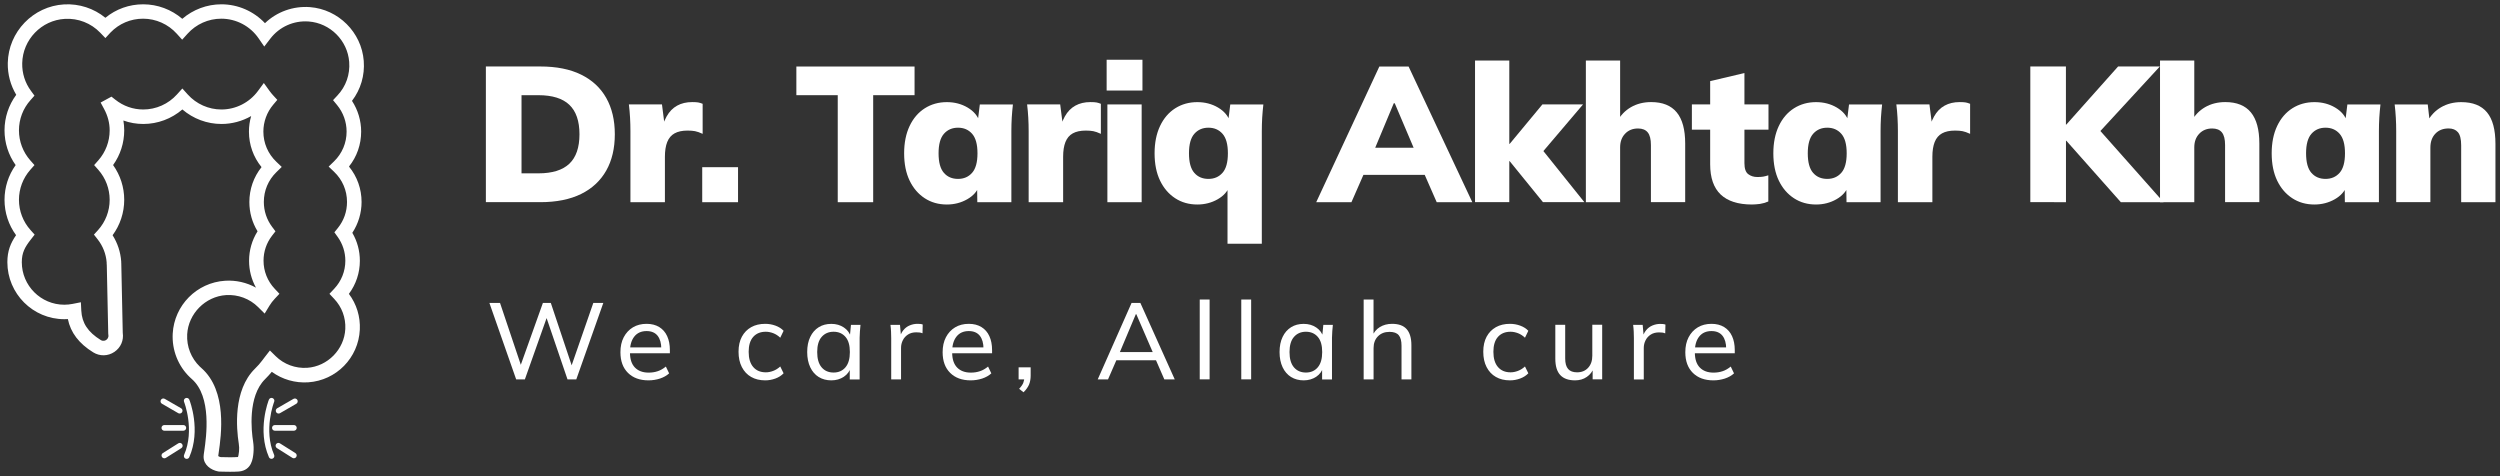 <?xml version="1.0" encoding="utf-8"?>
<!-- Generator: Adobe Illustrator 28.2.0, SVG Export Plug-In . SVG Version: 6.00 Build 0)  -->
<svg version="1.1" id="Layer_1" xmlns="http://www.w3.org/2000/svg" xmlns:xlink="http://www.w3.org/1999/xlink" x="0px" y="0px"
	 width="597.53px" height="113.79px" viewBox="0 0 597.53 113.79" style="enable-background:new 0 0 597.53 113.79;"
	 xml:space="preserve">
<rect x="0" y="0" width="597.53" height="113.79" fill="#333333" stroke="none"/>
<style type="text/css">
	.st0{fill:#FFFFFF;}
	.st1{fill:#B84A4A;}
	.st2{fill:#287BF5;}
</style>
<g>
	<g>
		<g>
			<path class="st0" d="M65.53,96.03c0.14-0.35-0.03-0.74-0.38-0.88c-0.35-0.14-0.74,0.03-0.88,0.38
				c-0.12,0.29-2.83,7.24,0.01,13.74c0.11,0.25,0.36,0.4,0.62,0.4c0.09,0,0.18-0.02,0.27-0.06c0.34-0.15,0.5-0.55,0.35-0.89
				C62.91,102.76,65.5,96.1,65.53,96.03z"/>
		</g>
		<g>
			<path class="st0" d="M71.07,95.58c-0.19-0.32-0.6-0.43-0.92-0.25l-3.9,2.25c-0.32,0.19-0.43,0.6-0.25,0.92
				c0.13,0.22,0.35,0.34,0.59,0.34c0.11,0,0.23-0.03,0.34-0.09l3.9-2.25C71.14,96.31,71.25,95.9,71.07,95.58z"/>
		</g>
		<g>
			<path class="st0" d="M70.24,101.59H65.7c-0.37,0-0.68,0.3-0.68,0.68s0.3,0.68,0.68,0.68h4.54c0.37,0,0.68-0.3,0.68-0.68
				S70.61,101.59,70.24,101.59z"/>
		</g>
		<g>
			<path class="st0" d="M70.6,108.29l-3.7-2.33c-0.31-0.2-0.73-0.1-0.93,0.21c-0.2,0.32-0.1,0.73,0.21,0.93l3.7,2.33
				c0.11,0.07,0.24,0.1,0.36,0.1c0.22,0,0.44-0.11,0.57-0.32C71.01,108.91,70.92,108.49,70.6,108.29z"/>
		</g>
	</g>
	<g>
		<g>
			<path class="st0" d="M45.25,95.53c-0.14-0.35-0.53-0.51-0.88-0.38c-0.35,0.14-0.51,0.53-0.38,0.88c0.03,0.07,2.62,6.73,0.01,12.7
				c-0.15,0.34,0.01,0.74,0.35,0.89c0.09,0.04,0.18,0.06,0.27,0.06c0.26,0,0.51-0.15,0.62-0.4C48.08,102.77,45.37,95.82,45.25,95.53
				z"/>
		</g>
		<g>
			<path class="st0" d="M42.6,98.75c0.11,0.06,0.22,0.09,0.34,0.09c0.23,0,0.46-0.12,0.59-0.34c0.19-0.32,0.08-0.74-0.25-0.92
				l-3.9-2.25c-0.32-0.19-0.74-0.08-0.92,0.25c-0.19,0.32-0.08,0.74,0.25,0.92L42.6,98.75z"/>
		</g>
		<g>
			<path class="st0" d="M44.5,102.27c0-0.37-0.3-0.68-0.68-0.68h-4.54c-0.37,0-0.68,0.3-0.68,0.68s0.3,0.68,0.68,0.68h4.54
				C44.2,102.94,44.5,102.64,44.5,102.27z"/>
		</g>
		<g>
			<path class="st0" d="M42.62,105.96l-3.7,2.33c-0.32,0.2-0.41,0.62-0.21,0.93c0.13,0.2,0.35,0.32,0.57,0.32
				c0.12,0,0.25-0.03,0.36-0.1l3.7-2.33c0.32-0.2,0.41-0.62,0.21-0.93C43.35,105.85,42.94,105.76,42.62,105.96z"/>
		</g>
	</g>
	<g>
		<path class="st0" d="M54.99,112.76c-1.28,0-2.51-0.05-2.59-0.05l-0.26-0.03c-1.73-0.34-3.48-1.55-3.48-3.51
			c0-0.32,0.06-0.72,0.17-1.46c0.46-3.2,1.87-12.94-3.04-17.17l-0.1-0.09c-0.06-0.05-0.11-0.11-0.17-0.16l-0.11-0.1
			c-2.84-2.71-4.34-6.52-4.13-10.45c0.37-6.78,5.75-12.21,12.52-12.64c2.6-0.17,5.15,0.42,7.38,1.65c-1.08-1.95-1.65-4.14-1.65-6.41
			c0-2.53,0.7-4.95,2.03-7.06c-1.29-2.1-1.96-4.49-1.96-6.99c0-3.08,1.02-5.98,2.91-8.35c-1.95-2.39-3.01-5.34-3.01-8.48
			c0-1.27,0.18-2.52,0.53-3.72c-2.14,1.22-4.58,1.89-7.1,1.89c-3.44,0-6.76-1.25-9.34-3.47c-2.58,2.22-5.9,3.47-9.34,3.47
			c-1.64,0-3.25-0.28-4.76-0.83c0.13,0.78,0.2,1.56,0.2,2.35c0,2.99-0.93,5.89-2.66,8.3c1.72,2.41,2.66,5.31,2.66,8.3
			c0,3.07-0.98,6.03-2.78,8.47c1.19,1.88,1.9,4.02,2.06,6.26l0,0.13l0.02,0.42l0.35,16.52c0.27,1.8-0.48,3.53-2,4.56
			c-1.54,1.04-3.49,1.08-5.07,0.1c-3.4-2.1-5.39-4.72-6.05-7.95c-0.28,0.02-0.56,0.03-0.84,0.03c-7.51,0-13.62-6.11-13.62-13.62
			c0-2.7,0.78-4.58,2.08-6.46c-1.79-2.44-2.76-5.39-2.76-8.45c0-2.99,0.93-5.89,2.66-8.3c-1.72-2.41-2.66-5.31-2.66-8.3
			c0-3.08,0.99-6.05,2.8-8.5c-1.37-2.29-2.07-4.89-2.02-7.61c0.14-7.43,6.06-13.58,13.47-14c3.6-0.2,7.11,0.95,9.86,3.2
			c2.54-2.09,5.7-3.22,9.04-3.22c3.44,0,6.76,1.25,9.34,3.47c2.58-2.22,5.9-3.47,9.34-3.47c3.98,0,7.74,1.66,10.42,4.51
			c2.84-2.72,6.72-4.13,10.73-3.84c6.82,0.51,12.36,6.03,12.88,12.85c0.27,3.49-0.73,6.83-2.81,9.56c1.42,2.17,2.19,4.73,2.19,7.35
			c0,3.08-1.02,5.99-2.91,8.35c1.95,2.38,3.01,5.34,3.01,8.47c0,2.62-0.78,5.19-2.21,7.37c1.18,2.02,1.8,4.31,1.8,6.68
			c0,2.88-0.92,5.63-2.62,7.91c1.84,2.45,2.76,5.44,2.61,8.56c-0.32,6.72-5.62,12.13-12.33,12.58c-3.13,0.21-6.21-0.69-8.71-2.51
			c-0.46,0.56-0.98,1.13-1.61,1.76c-4.19,4.14-3.25,12.44-2.86,14.88c0.14,0.91,0.17,1.82,0.09,2.71c-0.13,1.36-0.4,4.19-3.48,4.48
			C56.53,112.74,55.75,112.76,54.99,112.76z M52.7,109.25c0.94,0.03,3.08,0.08,4.07-0.01c0.04,0,0.08-0.01,0.11-0.01
			c0.06-0.14,0.17-0.5,0.25-1.35c0.06-0.6,0.04-1.22-0.06-1.84c-0.58-3.66-1.37-12.74,3.84-17.89c0.73-0.72,1.28-1.34,1.73-1.95
			c0.25-0.34,0.5-0.67,0.68-0.9l1.19-1.53l1.38,1.36c1.99,1.96,4.74,2.97,7.54,2.78c4.87-0.33,8.87-4.4,9.1-9.29
			c0.13-2.69-0.82-5.25-2.67-7.2l-1.12-1.19l1.12-1.19c1.73-1.83,2.68-4.21,2.68-6.72c0-2.07-0.64-4.04-1.85-5.72l-0.77-1.07
			l0.83-1.03c1.44-1.79,2.19-3.94,2.19-6.23c0-2.75-1.1-5.31-3.09-7.21l-1.3-1.24l1.29-1.25c1.94-1.89,3-4.42,3-7.12
			c0-2.3-0.8-4.55-2.27-6.33l-0.97-1.18l1.04-1.11c2.05-2.18,3.05-5.03,2.82-8.03c-0.39-5.13-4.55-9.28-9.68-9.66
			c-3.57-0.27-7,1.27-9.17,4.1l-1.45,1.89l-1.35-1.96c-2.02-2.94-5.36-4.7-8.93-4.7c-3.07,0-6,1.31-8.05,3.59l-1.29,1.43l-1.29-1.43
			c-2.05-2.28-4.99-3.59-8.05-3.59c-2.97,0-5.74,1.18-7.79,3.31L25.19,9.1L23.94,7.8c-2.19-2.27-5.26-3.47-8.42-3.29
			C9.9,4.82,5.42,9.48,5.31,15.11c-0.05,2.41,0.68,4.7,2.1,6.62l0.83,1.13L7.3,23.92c-1.79,1.99-2.77,4.56-2.77,7.24
			c0,2.64,0.96,5.18,2.7,7.16l1.01,1.14L7.23,40.6c-1.74,1.98-2.7,4.52-2.7,7.16c0,2.68,0.99,5.25,2.78,7.24l0.97,1.08l-0.9,1.15
			c-1.44,1.83-2.17,3.17-2.17,5.44c0,5.6,4.56,10.16,10.16,10.16c0.67,0,1.34-0.07,2-0.2l1.96-0.39l0.1,2
			c0.15,2.96,1.58,5.13,4.65,7.03c0.6,0.37,1.12,0.11,1.31-0.03c0.19-0.13,0.63-0.51,0.51-1.2c-0.02-0.12-0.03-0.2-0.03-0.29
			l-0.35-16.54l-0.02,0l-0.01-0.52c-0.16-2-0.9-3.89-2.14-5.47l-0.9-1.15L23.43,55c1.79-1.99,2.78-4.56,2.78-7.24
			c0-2.64-0.96-5.18-2.7-7.16l-1.01-1.14l1.01-1.14c1.74-1.98,2.7-4.52,2.7-7.16c0-1.76-0.45-3.49-1.34-5.13l-0.82-1.52l2.59-1.41
			l0.9,0.71c1.95,1.55,4.26,2.36,6.7,2.36c3.06,0,6-1.31,8.05-3.59l1.29-1.43l1.29,1.43c2.05,2.28,4.99,3.59,8.05,3.59
			c3.43,0,6.69-1.65,8.73-4.42l1.41-1.91l1.39,1.93c0.25,0.34,0.52,0.68,0.8,0.98l1.03,1.12l-0.98,1.16
			c-1.51,1.79-2.35,4.07-2.35,6.42c0,2.75,1.1,5.31,3.09,7.21l1.3,1.24l-1.28,1.25c-1.94,1.89-3,4.42-3,7.12
			c0,2.17,0.69,4.24,1.99,5.97l0.79,1.05l-0.81,1.04c-1.34,1.73-2.04,3.8-2.04,5.98c0,2.51,0.95,4.9,2.68,6.72l1.12,1.19l-1.12,1.19
			c-0.48,0.51-0.91,1.07-1.27,1.66l-1.14,1.88l-1.56-1.55c-2.02-2.01-4.82-3.05-7.67-2.87c-4.94,0.32-9.02,4.43-9.29,9.38
			c-0.16,2.91,0.95,5.73,3.05,7.74c0.02,0.01,0.03,0.03,0.05,0.04c0.07,0.06,0.14,0.13,0.21,0.19l0.06,0.06
			c6.29,5.48,4.75,16.2,4.16,20.25c-0.04,0.29-0.09,0.61-0.11,0.81C52.27,109.1,52.49,109.2,52.7,109.25z"/>
	</g>
	<g>
		<path class="st0" d="M116.13,48.33V15.89h13.02c3.86,0,7.11,0.65,9.75,1.95c2.64,1.3,4.64,3.16,6,5.57
			c1.36,2.41,2.05,5.3,2.05,8.67c0,3.37-0.68,6.27-2.05,8.69c-1.37,2.42-3.37,4.29-6,5.59c-2.64,1.3-5.89,1.96-9.75,1.96H116.13z
			 M124.65,41.43h4.05c3.31,0,5.77-0.77,7.38-2.3c1.61-1.53,2.42-3.88,2.42-7.04c0-3.16-0.81-5.5-2.42-7.04
			c-1.61-1.53-4.07-2.3-7.38-2.3h-4.05V41.43z"/>
		<path class="st0" d="M150.68,48.33V31.35c0-1.07-0.03-2.15-0.09-3.22c-0.06-1.07-0.15-2.13-0.28-3.17h7.91l0.92,7.22l-1.24-0.05
			c0.31-1.72,0.78-3.15,1.43-4.3c0.64-1.15,1.48-2.01,2.51-2.58c1.03-0.57,2.23-0.85,3.61-0.85c0.64,0,1.13,0.03,1.45,0.09
			c0.32,0.06,0.67,0.17,1.04,0.32v7.18c-0.74-0.34-1.34-0.55-1.82-0.64c-0.48-0.09-1.07-0.14-1.77-0.14c-1.29,0-2.33,0.22-3.13,0.67
			c-0.8,0.44-1.38,1.14-1.75,2.07c-0.37,0.94-0.55,2.11-0.55,3.52v10.86H150.68z"/>
		<path class="st0" d="M167.84,48.33v-8.37h8.56v8.37H167.84z"/>
		<path class="st0" d="M200.23,48.33V22.75h-9.89v-6.85h28.25v6.85h-9.89v25.58H200.23z"/>
		<path class="st0" d="M226.31,48.88c-1.99,0-3.76-0.5-5.29-1.5c-1.53-1-2.74-2.4-3.61-4.21c-0.87-1.81-1.31-3.99-1.31-6.53
			c0-2.51,0.44-4.69,1.31-6.53c0.87-1.84,2.09-3.25,3.63-4.23c1.55-0.98,3.3-1.47,5.27-1.47c1.84,0,3.49,0.43,4.95,1.29
			c1.46,0.86,2.42,1.99,2.88,3.4h-0.46l0.51-4.14h7.91c-0.12,1.04-0.21,2.1-0.28,3.17c-0.06,1.07-0.09,2.13-0.09,3.17v17.02h-8.14
			l-0.05-3.96h0.51c-0.46,1.35-1.42,2.44-2.88,3.27C229.71,48.46,228.09,48.88,226.31,48.88z M228.98,42.76
			c1.38,0,2.5-0.48,3.36-1.45c0.86-0.97,1.29-2.52,1.29-4.67c0-2.15-0.43-3.7-1.29-4.67c-0.86-0.97-1.98-1.45-3.36-1.45
			c-1.38,0-2.5,0.48-3.36,1.45c-0.86,0.97-1.29,2.52-1.29,4.67c0,2.15,0.42,3.7,1.27,4.67C226.44,42.28,227.57,42.76,228.98,42.76z"
			/>
		<path class="st0" d="M245.86,48.33V31.35c0-1.07-0.03-2.15-0.09-3.22c-0.06-1.07-0.15-2.13-0.28-3.17h7.91l0.92,7.22l-1.24-0.05
			c0.31-1.72,0.78-3.15,1.43-4.3c0.64-1.15,1.48-2.01,2.51-2.58c1.03-0.57,2.23-0.85,3.61-0.85c0.64,0,1.13,0.03,1.45,0.09
			c0.32,0.06,0.67,0.17,1.04,0.32v7.18c-0.74-0.34-1.34-0.55-1.82-0.64c-0.48-0.09-1.07-0.14-1.77-0.14c-1.29,0-2.33,0.22-3.13,0.67
			c-0.8,0.44-1.38,1.14-1.75,2.07c-0.37,0.94-0.55,2.11-0.55,3.52v10.86H245.86z"/>
		<path class="st0" d="M264.5,21.64v-7.36h8.56v7.36H264.5z M264.68,48.33V24.96h8.19v23.37H264.68z"/>
		<path class="st0" d="M293.39,58.26V44.37h0.51c-0.46,1.35-1.42,2.44-2.88,3.27c-1.46,0.83-3.08,1.24-4.85,1.24
			c-1.99,0-3.76-0.5-5.29-1.5c-1.53-1-2.74-2.4-3.61-4.21c-0.87-1.81-1.31-3.99-1.31-6.53c0-2.51,0.44-4.69,1.31-6.53
			s2.09-3.25,3.63-4.23c1.55-0.98,3.3-1.47,5.27-1.47c1.84,0,3.49,0.43,4.95,1.29c1.46,0.86,2.42,1.99,2.88,3.4h-0.46l0.51-4.14
			h7.91c-0.12,1.04-0.21,2.1-0.28,3.17c-0.06,1.07-0.09,2.13-0.09,3.17v26.96H293.39z M288.83,42.76c1.38,0,2.5-0.48,3.36-1.45
			c0.86-0.97,1.29-2.52,1.29-4.67c0-2.15-0.43-3.7-1.29-4.67c-0.86-0.97-1.98-1.45-3.36-1.45s-2.5,0.48-3.36,1.45
			c-0.86,0.97-1.29,2.52-1.29,4.67c0,2.15,0.42,3.7,1.27,4.67C286.29,42.28,287.42,42.76,288.83,42.76z"/>
		<path class="st0" d="M314.59,48.33l15.09-32.43h6.99l15.23,32.43h-8.51l-3.91-8.92l3.27,2.39H323.7l3.22-2.39l-3.91,8.92H314.59z
			 M333.13,24.68l-5.34,12.79l-1.33-2.16h13.48l-1.15,2.16l-5.43-12.79H333.13z"/>
		<path class="st0" d="M352.55,48.33V14.47h8.19v19.92h0.09l7.82-9.43h9.71l-10.63,12.51v-2.81l10.95,13.66h-9.89l-7.96-9.8h-0.09
			v9.8H352.55z"/>
		<path class="st0" d="M379.04,48.33V14.47h8.19v14.58h-0.69c0.77-1.47,1.86-2.61,3.27-3.43c1.41-0.81,3.02-1.22,4.83-1.22
			c2.73,0,4.77,0.82,6.12,2.46c1.35,1.64,2.02,4.12,2.02,7.43v14.03h-8.19V34.66c0-1.38-0.25-2.38-0.76-3.01
			c-0.51-0.63-1.28-0.94-2.32-0.94c-1.26,0-2.29,0.41-3.08,1.24c-0.8,0.83-1.2,1.92-1.2,3.27v13.11H379.04z"/>
		<path class="st0" d="M418.74,48.88c-3.31,0-5.8-0.8-7.48-2.39c-1.67-1.59-2.51-4-2.51-7.22v-8.28h-4.37v-6.03h4.37v-5.57
			l8.19-1.93v7.5h5.75v6.03h-5.75v8.01c0,1.29,0.3,2.16,0.9,2.62c0.6,0.46,1.33,0.69,2.19,0.69c0.55,0,1.01-0.03,1.38-0.09
			c0.37-0.06,0.78-0.17,1.24-0.32v6.26c-0.64,0.28-1.31,0.47-2,0.58C419.96,48.82,419.33,48.88,418.74,48.88z"/>
		<path class="st0" d="M434.06,48.88c-1.99,0-3.76-0.5-5.29-1.5c-1.53-1-2.74-2.4-3.61-4.21c-0.87-1.81-1.31-3.99-1.31-6.53
			c0-2.51,0.44-4.69,1.31-6.53s2.09-3.25,3.63-4.23c1.55-0.98,3.3-1.47,5.27-1.47c1.84,0,3.49,0.43,4.95,1.29
			c1.46,0.86,2.42,1.99,2.88,3.4h-0.46l0.51-4.14h7.91c-0.12,1.04-0.21,2.1-0.28,3.17c-0.06,1.07-0.09,2.13-0.09,3.17v17.02h-8.14
			l-0.05-3.96h0.51c-0.46,1.35-1.42,2.44-2.88,3.27C437.46,48.46,435.84,48.88,434.06,48.88z M436.73,42.76
			c1.38,0,2.5-0.48,3.36-1.45c0.86-0.97,1.29-2.52,1.29-4.67c0-2.15-0.43-3.7-1.29-4.67c-0.86-0.97-1.98-1.45-3.36-1.45
			c-1.38,0-2.5,0.48-3.36,1.45c-0.86,0.97-1.29,2.52-1.29,4.67c0,2.15,0.42,3.7,1.27,4.67C434.19,42.28,435.32,42.76,436.73,42.76z"
			/>
		<path class="st0" d="M453.62,48.33V31.35c0-1.07-0.03-2.15-0.09-3.22c-0.06-1.07-0.15-2.13-0.28-3.17h7.91l0.92,7.22l-1.24-0.05
			c0.31-1.72,0.78-3.15,1.43-4.3c0.64-1.15,1.48-2.01,2.51-2.58c1.03-0.57,2.23-0.85,3.61-0.85c0.64,0,1.13,0.03,1.45,0.09
			c0.32,0.06,0.67,0.17,1.04,0.32v7.18c-0.74-0.34-1.34-0.55-1.82-0.64c-0.48-0.09-1.07-0.14-1.77-0.14c-1.29,0-2.33,0.22-3.13,0.67
			c-0.8,0.44-1.38,1.14-1.75,2.07c-0.37,0.94-0.55,2.11-0.55,3.52v10.86H453.62z"/>
		<path class="st0" d="M485.27,48.33V15.89h8.51v13.89h0.09l12.38-13.89h9.98l-15.73,17.07V29.6l16.61,18.72h-10.21l-13.02-14.68
			h-0.09v14.68H485.27z"/>
		<path class="st0" d="M516.27,48.33V14.47h8.19v14.58h-0.69c0.77-1.47,1.86-2.61,3.27-3.43c1.41-0.81,3.02-1.22,4.83-1.22
			c2.73,0,4.77,0.82,6.12,2.46c1.35,1.64,2.02,4.12,2.02,7.43v14.03h-8.19V34.66c0-1.38-0.25-2.38-0.76-3.01
			c-0.51-0.63-1.28-0.94-2.32-0.94c-1.26,0-2.29,0.41-3.08,1.24c-0.8,0.83-1.2,1.92-1.2,3.27v13.11H516.27z"/>
		<path class="st0" d="M553.17,48.88c-1.99,0-3.76-0.5-5.29-1.5c-1.53-1-2.74-2.4-3.61-4.21c-0.87-1.81-1.31-3.99-1.31-6.53
			c0-2.51,0.44-4.69,1.31-6.53c0.87-1.84,2.09-3.25,3.63-4.23c1.55-0.98,3.3-1.47,5.27-1.47c1.84,0,3.49,0.43,4.95,1.29
			c1.46,0.86,2.42,1.99,2.88,3.4h-0.46l0.51-4.14h7.91c-0.12,1.04-0.21,2.1-0.28,3.17c-0.06,1.07-0.09,2.13-0.09,3.17v17.02h-8.14
			l-0.05-3.96h0.51c-0.46,1.35-1.42,2.44-2.88,3.27C556.56,48.46,554.94,48.88,553.17,48.88z M555.83,42.76
			c1.38,0,2.5-0.48,3.36-1.45c0.86-0.97,1.29-2.52,1.29-4.67c0-2.15-0.43-3.7-1.29-4.67c-0.86-0.97-1.98-1.45-3.36-1.45
			c-1.38,0-2.5,0.48-3.36,1.45c-0.86,0.97-1.29,2.52-1.29,4.67c0,2.15,0.42,3.7,1.27,4.67C553.3,42.28,554.42,42.76,555.83,42.76z"
			/>
		<path class="st0" d="M572.72,48.33V31.3c0-1.04-0.03-2.1-0.09-3.17c-0.06-1.07-0.15-2.13-0.28-3.17h7.91l0.46,4.05h-0.51
			c0.77-1.44,1.85-2.57,3.24-3.38c1.4-0.81,3-1.22,4.81-1.22c2.76,0,4.81,0.81,6.16,2.44c1.35,1.63,2.02,4.14,2.02,7.54v13.94h-8.19
			V34.75c0-1.5-0.26-2.55-0.78-3.15c-0.52-0.6-1.26-0.9-2.21-0.9c-1.32,0-2.38,0.41-3.17,1.24c-0.8,0.83-1.2,1.95-1.2,3.36v13.02
			H572.72z"/>
	</g>
	<g>
		<path class="st0" d="M123.37,90.68l-6.4-18.28h2.54l5.42,16.13h-0.93l5.76-16.13h1.89l5.39,16.13h-0.83l5.6-16.13h2.39
			l-6.46,18.28h-2.1l-5.26-15.43h0.54l-5.47,15.43H123.37z"/>
		<path class="st0" d="M155,90.91c-2.07,0-3.71-0.6-4.91-1.79c-1.2-1.19-1.8-2.83-1.8-4.93c0-1.38,0.26-2.58,0.79-3.59
			c0.53-1.01,1.26-1.8,2.19-2.36c0.93-0.56,2.02-0.84,3.27-0.84c1.19,0,2.2,0.26,3.03,0.77c0.83,0.51,1.46,1.23,1.89,2.17
			c0.43,0.93,0.65,2.04,0.65,3.32v0.78h-9.98v-1.4h8.37l-0.44,0.34c0-1.35-0.3-2.39-0.89-3.14c-0.6-0.74-1.47-1.11-2.63-1.11
			c-1.26,0-2.24,0.44-2.93,1.31c-0.69,0.87-1.04,2.06-1.04,3.57v0.23c0,1.59,0.39,2.79,1.18,3.6c0.79,0.81,1.88,1.22,3.28,1.22
			c0.78,0,1.5-0.11,2.18-0.34c0.67-0.22,1.32-0.6,1.94-1.11l0.78,1.63c-0.59,0.54-1.32,0.95-2.19,1.24
			C156.87,90.76,155.95,90.91,155,90.91z"/>
		<path class="st0" d="M182.9,90.91c-1.3,0-2.42-0.27-3.37-0.82c-0.95-0.54-1.69-1.33-2.22-2.36c-0.53-1.03-0.79-2.25-0.79-3.67
			c0-1.4,0.27-2.6,0.8-3.59c0.54-0.99,1.28-1.75,2.23-2.28c0.95-0.53,2.07-0.79,3.34-0.79c0.85,0,1.67,0.14,2.46,0.43
			c0.79,0.29,1.44,0.7,1.94,1.23l-0.8,1.66c-0.5-0.48-1.05-0.84-1.66-1.08c-0.61-0.23-1.2-0.35-1.79-0.35
			c-1.28,0-2.28,0.41-3.01,1.23c-0.73,0.82-1.09,2.01-1.09,3.57c0,1.57,0.36,2.78,1.09,3.63c0.73,0.85,1.73,1.27,3.01,1.27
			c0.57,0,1.16-0.11,1.76-0.34c0.6-0.22,1.17-0.58,1.69-1.06l0.8,1.63c-0.52,0.55-1.18,0.97-1.98,1.26S183.71,90.91,182.9,90.91z"/>
		<path class="st0" d="M198.69,90.91c-1.14,0-2.14-0.27-3.01-0.8c-0.86-0.54-1.54-1.31-2.02-2.33c-0.48-1.02-0.73-2.23-0.73-3.63
			c0-1.4,0.24-2.61,0.73-3.62c0.48-1.01,1.16-1.78,2.02-2.32c0.86-0.54,1.87-0.8,3.01-0.8c1.16,0,2.17,0.29,3.02,0.87
			c0.86,0.58,1.42,1.37,1.7,2.37h-0.31l0.29-3.01h2.28c-0.05,0.52-0.1,1.04-0.14,1.56c-0.04,0.52-0.07,1.03-0.07,1.53v9.96h-2.36
			V87.7h0.29c-0.28,0.99-0.84,1.77-1.7,2.35C200.83,90.62,199.83,90.91,198.69,90.91z M199.24,89.04c1.18,0,2.12-0.41,2.83-1.24
			c0.71-0.83,1.06-2.05,1.06-3.66c0-1.61-0.35-2.82-1.06-3.63c-0.71-0.81-1.65-1.22-2.83-1.22c-1.18,0-2.12,0.41-2.84,1.22
			c-0.72,0.81-1.08,2.02-1.08,3.63c0,1.61,0.35,2.83,1.06,3.66C197.09,88.63,198.04,89.04,199.24,89.04z"/>
		<path class="st0" d="M213.01,90.68v-9.85c0-0.52-0.01-1.05-0.04-1.59c-0.03-0.54-0.07-1.08-0.14-1.59h2.28l0.29,3.27L215,80.93
			c0.17-0.8,0.47-1.46,0.89-1.98c0.42-0.53,0.93-0.92,1.53-1.17c0.6-0.25,1.21-0.38,1.85-0.38c0.28,0,0.51,0.01,0.7,0.03
			c0.19,0.02,0.38,0.06,0.57,0.13l-0.05,2.1c-0.26-0.1-0.5-0.17-0.71-0.19c-0.22-0.03-0.48-0.04-0.79-0.04
			c-0.76,0-1.41,0.17-1.96,0.52c-0.54,0.35-0.96,0.8-1.24,1.37c-0.29,0.57-0.43,1.18-0.43,1.84v7.52H213.01z"/>
		<path class="st0" d="M232.01,90.91c-2.07,0-3.71-0.6-4.91-1.79c-1.2-1.19-1.8-2.83-1.8-4.93c0-1.38,0.26-2.58,0.79-3.59
			c0.53-1.01,1.26-1.8,2.19-2.36c0.93-0.56,2.02-0.84,3.27-0.84c1.19,0,2.2,0.26,3.03,0.77c0.83,0.51,1.46,1.23,1.89,2.17
			c0.43,0.93,0.65,2.04,0.65,3.32v0.78h-9.98v-1.4h8.37l-0.44,0.34c0-1.35-0.3-2.39-0.89-3.14c-0.6-0.74-1.47-1.11-2.63-1.11
			c-1.26,0-2.24,0.44-2.93,1.31c-0.69,0.87-1.04,2.06-1.04,3.57v0.23c0,1.59,0.39,2.79,1.18,3.6c0.79,0.81,1.88,1.22,3.28,1.22
			c0.78,0,1.5-0.11,2.18-0.34c0.67-0.22,1.32-0.6,1.94-1.11l0.78,1.63c-0.59,0.54-1.32,0.95-2.19,1.24
			C233.87,90.76,232.96,90.91,232.01,90.91z"/>
		<path class="st0" d="M244.64,93.76l-1.06-0.83c0.48-0.5,0.81-0.97,0.99-1.41c0.17-0.44,0.26-0.89,0.26-1.36l0.52,0.52h-1.89V87.8
			h2.88v2c0,0.74-0.12,1.43-0.36,2.06C245.72,92.49,245.28,93.12,244.64,93.76z"/>
		<path class="st0" d="M262.37,90.68l8.09-18.28h2.1l8.22,18.28h-2.49l-2.26-5.19l1.04,0.62h-11.12l1.14-0.62l-2.26,5.19H262.37z
			 M271.48,75.09l-4.04,9.59l-0.62-0.54h9.41l-0.49,0.54l-4.15-9.59H271.48z"/>
		<path class="st0" d="M286.75,90.68V71.59h2.36v19.08H286.75z"/>
		<path class="st0" d="M296.68,90.68V71.59h2.36v19.08H296.68z"/>
		<path class="st0" d="M311.59,90.91c-1.14,0-2.14-0.27-3.01-0.8c-0.86-0.54-1.54-1.31-2.02-2.33c-0.48-1.02-0.73-2.23-0.73-3.63
			c0-1.4,0.24-2.61,0.73-3.62c0.48-1.01,1.16-1.78,2.02-2.32c0.86-0.54,1.87-0.8,3.01-0.8c1.16,0,2.17,0.29,3.02,0.87
			c0.86,0.58,1.42,1.37,1.7,2.37H316l0.29-3.01h2.28c-0.05,0.52-0.1,1.04-0.14,1.56c-0.04,0.52-0.07,1.03-0.07,1.53v9.96H316V87.7
			h0.29c-0.28,0.99-0.84,1.77-1.7,2.35C313.73,90.62,312.73,90.91,311.59,90.91z M312.13,89.04c1.18,0,2.12-0.41,2.83-1.24
			c0.71-0.83,1.06-2.05,1.06-3.66c0-1.61-0.35-2.82-1.06-3.63c-0.71-0.81-1.65-1.22-2.83-1.22c-1.18,0-2.12,0.41-2.84,1.22
			c-0.72,0.81-1.08,2.02-1.08,3.63c0,1.61,0.35,2.83,1.06,3.66C309.99,88.63,310.94,89.04,312.13,89.04z"/>
		<path class="st0" d="M325.93,90.68V71.59h2.36v8.87h-0.34c0.38-1,0.99-1.76,1.84-2.28c0.85-0.52,1.82-0.78,2.93-0.78
			c1.57,0,2.74,0.42,3.49,1.27c0.75,0.85,1.13,2.13,1.13,3.84v8.17h-2.36v-8.04c0-1.16-0.22-2-0.67-2.53
			c-0.45-0.53-1.18-0.79-2.2-0.79c-1.14,0-2.06,0.35-2.76,1.06c-0.7,0.71-1.05,1.65-1.05,2.83v7.47H325.93z"/>
		<path class="st0" d="M360.9,90.91c-1.3,0-2.42-0.27-3.37-0.82c-0.95-0.54-1.69-1.33-2.22-2.36c-0.53-1.03-0.79-2.25-0.79-3.67
			c0-1.4,0.27-2.6,0.8-3.59c0.54-0.99,1.28-1.75,2.23-2.28c0.95-0.53,2.07-0.79,3.34-0.79c0.85,0,1.67,0.14,2.46,0.43
			c0.79,0.29,1.44,0.7,1.94,1.23l-0.8,1.66c-0.5-0.48-1.05-0.84-1.66-1.08c-0.61-0.23-1.2-0.35-1.79-0.35
			c-1.28,0-2.28,0.41-3.01,1.23c-0.73,0.82-1.09,2.01-1.09,3.57c0,1.57,0.36,2.78,1.09,3.63c0.73,0.85,1.73,1.27,3.01,1.27
			c0.57,0,1.16-0.11,1.76-0.34c0.6-0.22,1.17-0.58,1.69-1.06l0.8,1.63c-0.52,0.55-1.18,0.97-1.98,1.26S361.72,90.91,360.9,90.91z"/>
		<path class="st0" d="M376.46,90.91c-1.57,0-2.75-0.42-3.54-1.27c-0.79-0.85-1.18-2.15-1.18-3.92v-8.09h2.36v8.04
			c0,1.14,0.23,1.98,0.7,2.52c0.47,0.54,1.18,0.8,2.15,0.8c1.09,0,1.97-0.36,2.63-1.08c0.66-0.72,1-1.67,1-2.87v-7.42h2.36v13.04
			h-2.28V87.8H381c-0.36,0.99-0.94,1.75-1.74,2.29C378.47,90.64,377.53,90.91,376.46,90.91z"/>
		<path class="st0" d="M390.52,90.68v-9.85c0-0.52-0.01-1.05-0.04-1.59c-0.03-0.54-0.07-1.08-0.14-1.59h2.28l0.29,3.27l-0.39,0.03
			c0.17-0.8,0.47-1.46,0.89-1.98c0.42-0.53,0.93-0.92,1.53-1.17c0.6-0.25,1.21-0.38,1.85-0.38c0.28,0,0.51,0.01,0.7,0.03
			c0.19,0.02,0.38,0.06,0.57,0.13l-0.05,2.1c-0.26-0.1-0.5-0.17-0.71-0.19c-0.22-0.03-0.48-0.04-0.79-0.04
			c-0.76,0-1.41,0.17-1.96,0.52c-0.54,0.35-0.96,0.8-1.24,1.37c-0.29,0.57-0.43,1.18-0.43,1.84v7.52H390.52z"/>
		<path class="st0" d="M409.52,90.91c-2.07,0-3.71-0.6-4.91-1.79c-1.2-1.19-1.8-2.83-1.8-4.93c0-1.38,0.26-2.58,0.79-3.59
			c0.53-1.01,1.26-1.8,2.19-2.36c0.93-0.56,2.02-0.84,3.27-0.84c1.19,0,2.2,0.26,3.03,0.77c0.83,0.51,1.46,1.23,1.89,2.17
			c0.43,0.93,0.65,2.04,0.65,3.32v0.78h-9.98v-1.4h8.37l-0.44,0.34c0-1.35-0.3-2.39-0.89-3.14c-0.6-0.74-1.47-1.11-2.63-1.11
			c-1.26,0-2.24,0.44-2.93,1.31c-0.69,0.87-1.04,2.06-1.04,3.57v0.23c0,1.59,0.39,2.79,1.18,3.6c0.79,0.81,1.88,1.22,3.28,1.22
			c0.78,0,1.5-0.11,2.18-0.34c0.67-0.22,1.32-0.6,1.94-1.11l0.78,1.63c-0.59,0.54-1.32,0.95-2.19,1.24
			C411.38,90.76,410.47,90.91,409.52,90.91z"/>
	</g>
</g>
</svg>
